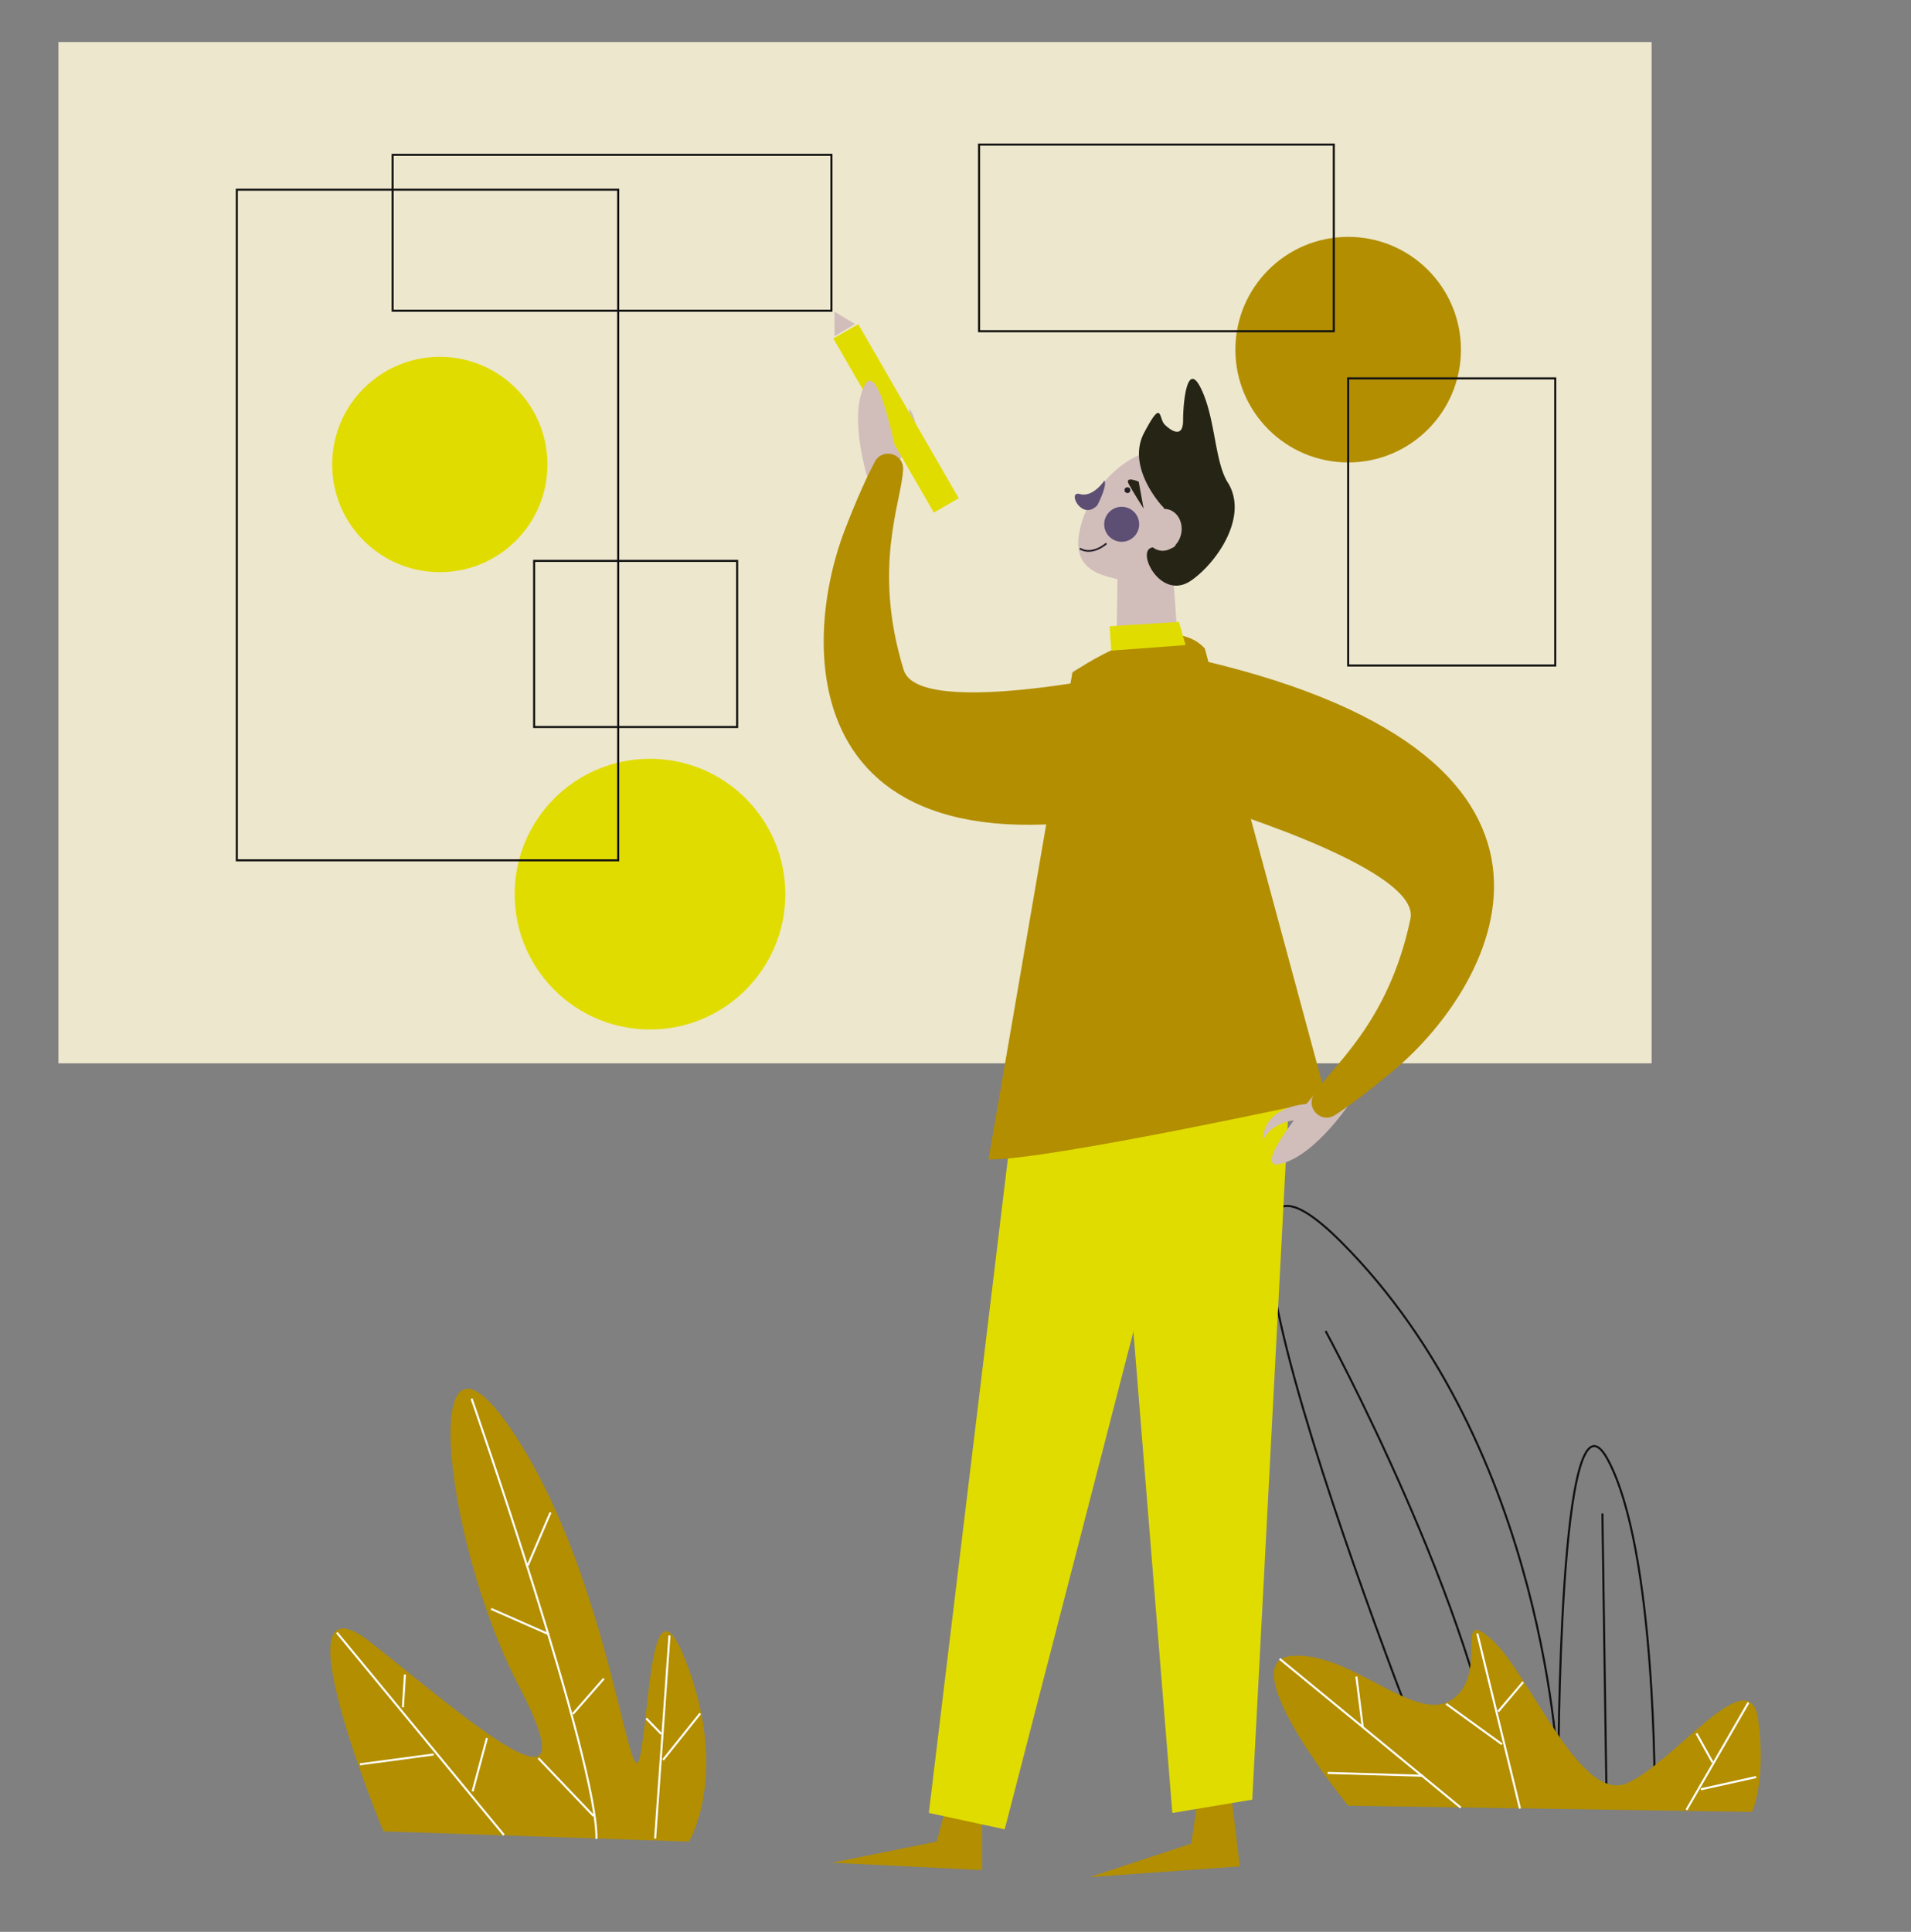 <svg id="Capa_1" data-name="Capa 1" xmlns="http://www.w3.org/2000/svg" viewBox="0 0 932 942"><rect x="0" y="0" width="932" height="942" fill="#808080" stroke="none"/><title>Mesa de trabajo 41</title><rect x="28.5" y="20.5" width="777" height="498" fill="#ede7cd"/><path d="M702,874.5s-149-370-48-269,106,260,106,260,0-198,24-154,23,166,23,166Z" fill="none" stroke="#111" stroke-miterlimit="10"/><path d="M646.5,649s74.73,137.77,84.86,226.39" fill="none" stroke="#111" stroke-miterlimit="10"/><line x1="781.5" y1="738" x2="783.5" y2="876" fill="none" stroke="#111" stroke-miterlimit="10"/><path d="M657.5,880.5s-57-70-28-73,61,34,79,21,0-46,19-29,43,80,66,70,60-61,64-31-3,45-3,45Z" fill="#b28e00"/><line x1="624.09" y1="808.86" x2="712.4" y2="881.41" fill="none" stroke="#fff" stroke-miterlimit="10"/><line x1="661.5" y1="817.5" x2="664.6" y2="842.1" fill="none" stroke="#fff" stroke-miterlimit="10"/><line x1="647.5" y1="864.5" x2="694.03" y2="865.88" fill="none" stroke="#fff" stroke-miterlimit="10"/><line x1="720.5" y1="796.5" x2="741.29" y2="881.85" fill="none" stroke="#fff" stroke-miterlimit="10"/><line x1="705.3" y1="830.83" x2="732.5" y2="850.5" fill="none" stroke="#fff" stroke-miterlimit="10"/><line x1="730.65" y1="834.58" x2="742.86" y2="820.18" fill="none" stroke="#fff" stroke-miterlimit="10"/><line x1="852.73" y1="830.2" x2="822.5" y2="882.5" fill="none" stroke="#fff" stroke-miterlimit="10"/><line x1="827.37" y1="845.23" x2="835.2" y2="859.31" fill="none" stroke="#fff" stroke-miterlimit="10"/><line x1="829.5" y1="872.5" x2="856.5" y2="866.5" fill="none" stroke="#fff" stroke-miterlimit="10"/><polygon points="600.36 874.3 604.66 910.07 531.6 915.28 580.96 898.95 584.45 875.58 600.36 874.3" fill="#b28e00"/><polygon points="630.71 497.18 610.73 877.52 571.75 884.02 545.43 558.51 630.71 497.18" fill="#e1dc00"/><polygon points="479 875.86 478.97 911.88 405.82 908.28 456.79 897.99 463.06 875.21 479 875.86" fill="#b28e00"/><polygon points="589.27 508.15 490 892 453 884 493.26 550.76 589.27 508.15" fill="#e1dc00"/><path d="M576.86,268.22c-1.83,6.29-3.52,10.61-5.26,13.49a11.46,11.46,0,0,1,.71,1.62l2.29,31.77-30.13,2.76.54-35.38.08-.05c-11-2.49-22.48-6.22-18.34-24.55C532,234.54,555,217,567.08,220.5S583.52,245.38,576.86,268.22Z" fill="#d1bdba"/><circle cx="549.85" cy="239.01" r="1.41" fill="#231f29"/><path d="M555.35,234.85s-7.13-3-4.81,1.26,7.2,11.88,7.2,11.88Z" fill="#252415"/><circle cx="547.05" cy="255.65" r="8.53" fill="#5d4e74"/><path d="M538.66,234.27s-5.54,8.51-12,6.63.74,13.39,8.45,5.57C535.15,246.47,540.14,237,538.66,234.27Z" fill="#5d4e74"/><path d="M539.6,265s-6.73,6.14-13,2.49" fill="none" stroke="#231f29" stroke-miterlimit="10" stroke-width="0.85"/><path d="M574.6,315.1c-1.88.34-52.6,12.9-52.6,12.9l22.8-11.29Z" fill="#d1bdba"/><path d="M587.59,316.22,647,536.12s-137.6,30.06-164.9,29.2L523,328S568.73,295.62,587.59,316.22Z" fill="#b28e00"/><polygon points="578.22 314.55 574.97 303.24 541.15 305.35 541.97 317.25 578.22 314.55" fill="#e1dc00"/><path d="M580.6,283.29c-15.54,10.32-28.22-17.85-17-16.32s13.78.86,3.85-19.52l-.12-.25L567,247s-18-19-9-36,7-7,10-4,9,7,9-2,2-30,9-15c6.78,14.52,6.38,34.5,12.55,44.91a3.45,3.45,0,0,0,.2.32,22.89,22.89,0,0,1,1.14,2C608.13,254,592.1,275.65,580.6,283.29Z" fill="#252415"/><path d="M599.89,237.27a22.89,22.89,0,0,0-1.14-2c.13.23.28.46.43.68A6.35,6.35,0,0,1,599.89,237.27Z" fill="#252415"/><path d="M434.29,218.31s11.16-7.9,9.07-19.22c0,0,10.31,11.65-6.54,26.9C436.82,226,428,224.73,434.29,218.31Z" fill="#d1bdba"/><path d="M659.38,536.34s-17.34,27-34.83,31.16c-9.21,2.19-2.22-9.59,6.47-21.24-4.42.65-11.68,2.8-15.07,9.75,0,0-1.36-15.49,21.25-17.73h0C643,531.1,648,525.44,648,525.44,653,519.54,659.38,536.34,659.38,536.34Z" fill="#d1bdba"/><path d="M582.16,390.32S693.23,422.53,687.89,448c-10.82,51.65-38.81,72.26-47.1,85.77-4.08,6.65,3.67,14.21,10.22,10,6.91-4.48,16.21-11.39,28.72-21.84C730.61,479.4,792.4,365.89,575,319.51,575,319.51,546.76,357.76,582.16,390.32Z" fill="#b28e00"/><path d="M187,893s-54-130-6-92,109,92,72,21-50-194-3-124,57,180,62,159,5-96,24-43,0,84,0,84Z" fill="#b28e00"/><path d="M230,682s61.74,177.3,60.87,214.65" fill="none" stroke="#fff" stroke-miterlimit="10"/><line x1="239.5" y1="784.5" x2="267.75" y2="796.94" fill="none" stroke="#fff" stroke-miterlimit="10"/><line x1="268.5" y1="737.5" x2="257.41" y2="763.32" fill="none" stroke="#fff" stroke-miterlimit="10"/><line x1="294.5" y1="818.5" x2="279.39" y2="835.74" fill="none" stroke="#fff" stroke-miterlimit="10"/><line x1="262.58" y1="857.29" x2="289.5" y2="885.5" fill="none" stroke="#fff" stroke-miterlimit="10"/><polyline points="326.5 797.5 322.03 860.77 319.5 896.5" fill="none" stroke="#fff" stroke-miterlimit="10"/><line x1="341.5" y1="835.5" x2="323.36" y2="858.16" fill="none" stroke="#fff" stroke-miterlimit="10"/><line x1="315.17" y1="837.9" x2="322.5" y2="845.5" fill="none" stroke="#fff" stroke-miterlimit="10"/><line x1="164.3" y1="796.08" x2="245.77" y2="894.8" fill="none" stroke="#fff" stroke-miterlimit="10"/><line x1="175.5" y1="860.31" x2="211.5" y2="855.5" fill="none" stroke="#fff" stroke-miterlimit="10"/><line x1="197.5" y1="816.5" x2="196.5" y2="832.5" fill="none" stroke="#fff" stroke-miterlimit="10"/><line x1="237.5" y1="847.5" x2="230.5" y2="873.5" fill="none" stroke="#fff" stroke-miterlimit="10"/><rect x="388" y="197" width="98" height="14" transform="translate(395.17 -276.45) rotate(60)" fill="#e1dc00"/><path d="M439.36,233.06s-10.16-60.89-17.94-44.68,2.3,46.68,2.3,46.68S440.77,240.69,439.36,233.06Z" fill="#d1bdba"/><path d="M561.19,326.07s-112.79,25.55-120.45.65c-15.52-50.44-1-82-.29-97.85.36-7.8-10.08-10.65-13.76-3.77-3.88,7.26-8.67,17.81-14.56,33-24,61.83-23.11,191.06,189.57,126.47C601.7,384.58,607.92,337.43,561.19,326.07Z" fill="#b28e00"/><polygon points="407 164 407 152 417 158 407 164" fill="#d1bdba"/><circle cx="317" cy="436" r="66" fill="#e1dc00"/><rect x="115.5" y="92.5" width="186" height="327" fill="none" stroke="#111" stroke-miterlimit="10"/><rect x="260.5" y="273.5" width="99" height="81" fill="none" stroke="#111" stroke-miterlimit="10"/><circle cx="214.5" cy="226.5" r="52.5" fill="#e1dc00"/><rect x="191.5" y="75.5" width="214" height="76" fill="none" stroke="#111" stroke-miterlimit="10"/><circle cx="657.5" cy="170.5" r="55" fill="#b28e00"/><rect x="477.5" y="70.5" width="173" height="91" fill="none" stroke="#111" stroke-miterlimit="10"/><rect x="657.5" y="184.5" width="101" height="140" fill="none" stroke="#111" stroke-miterlimit="10"/><ellipse cx="567.44" cy="258.35" rx="10.24" ry="8.81" transform="translate(220.08 776.11) rotate(-80.62)" fill="#d1bdba"/></svg>